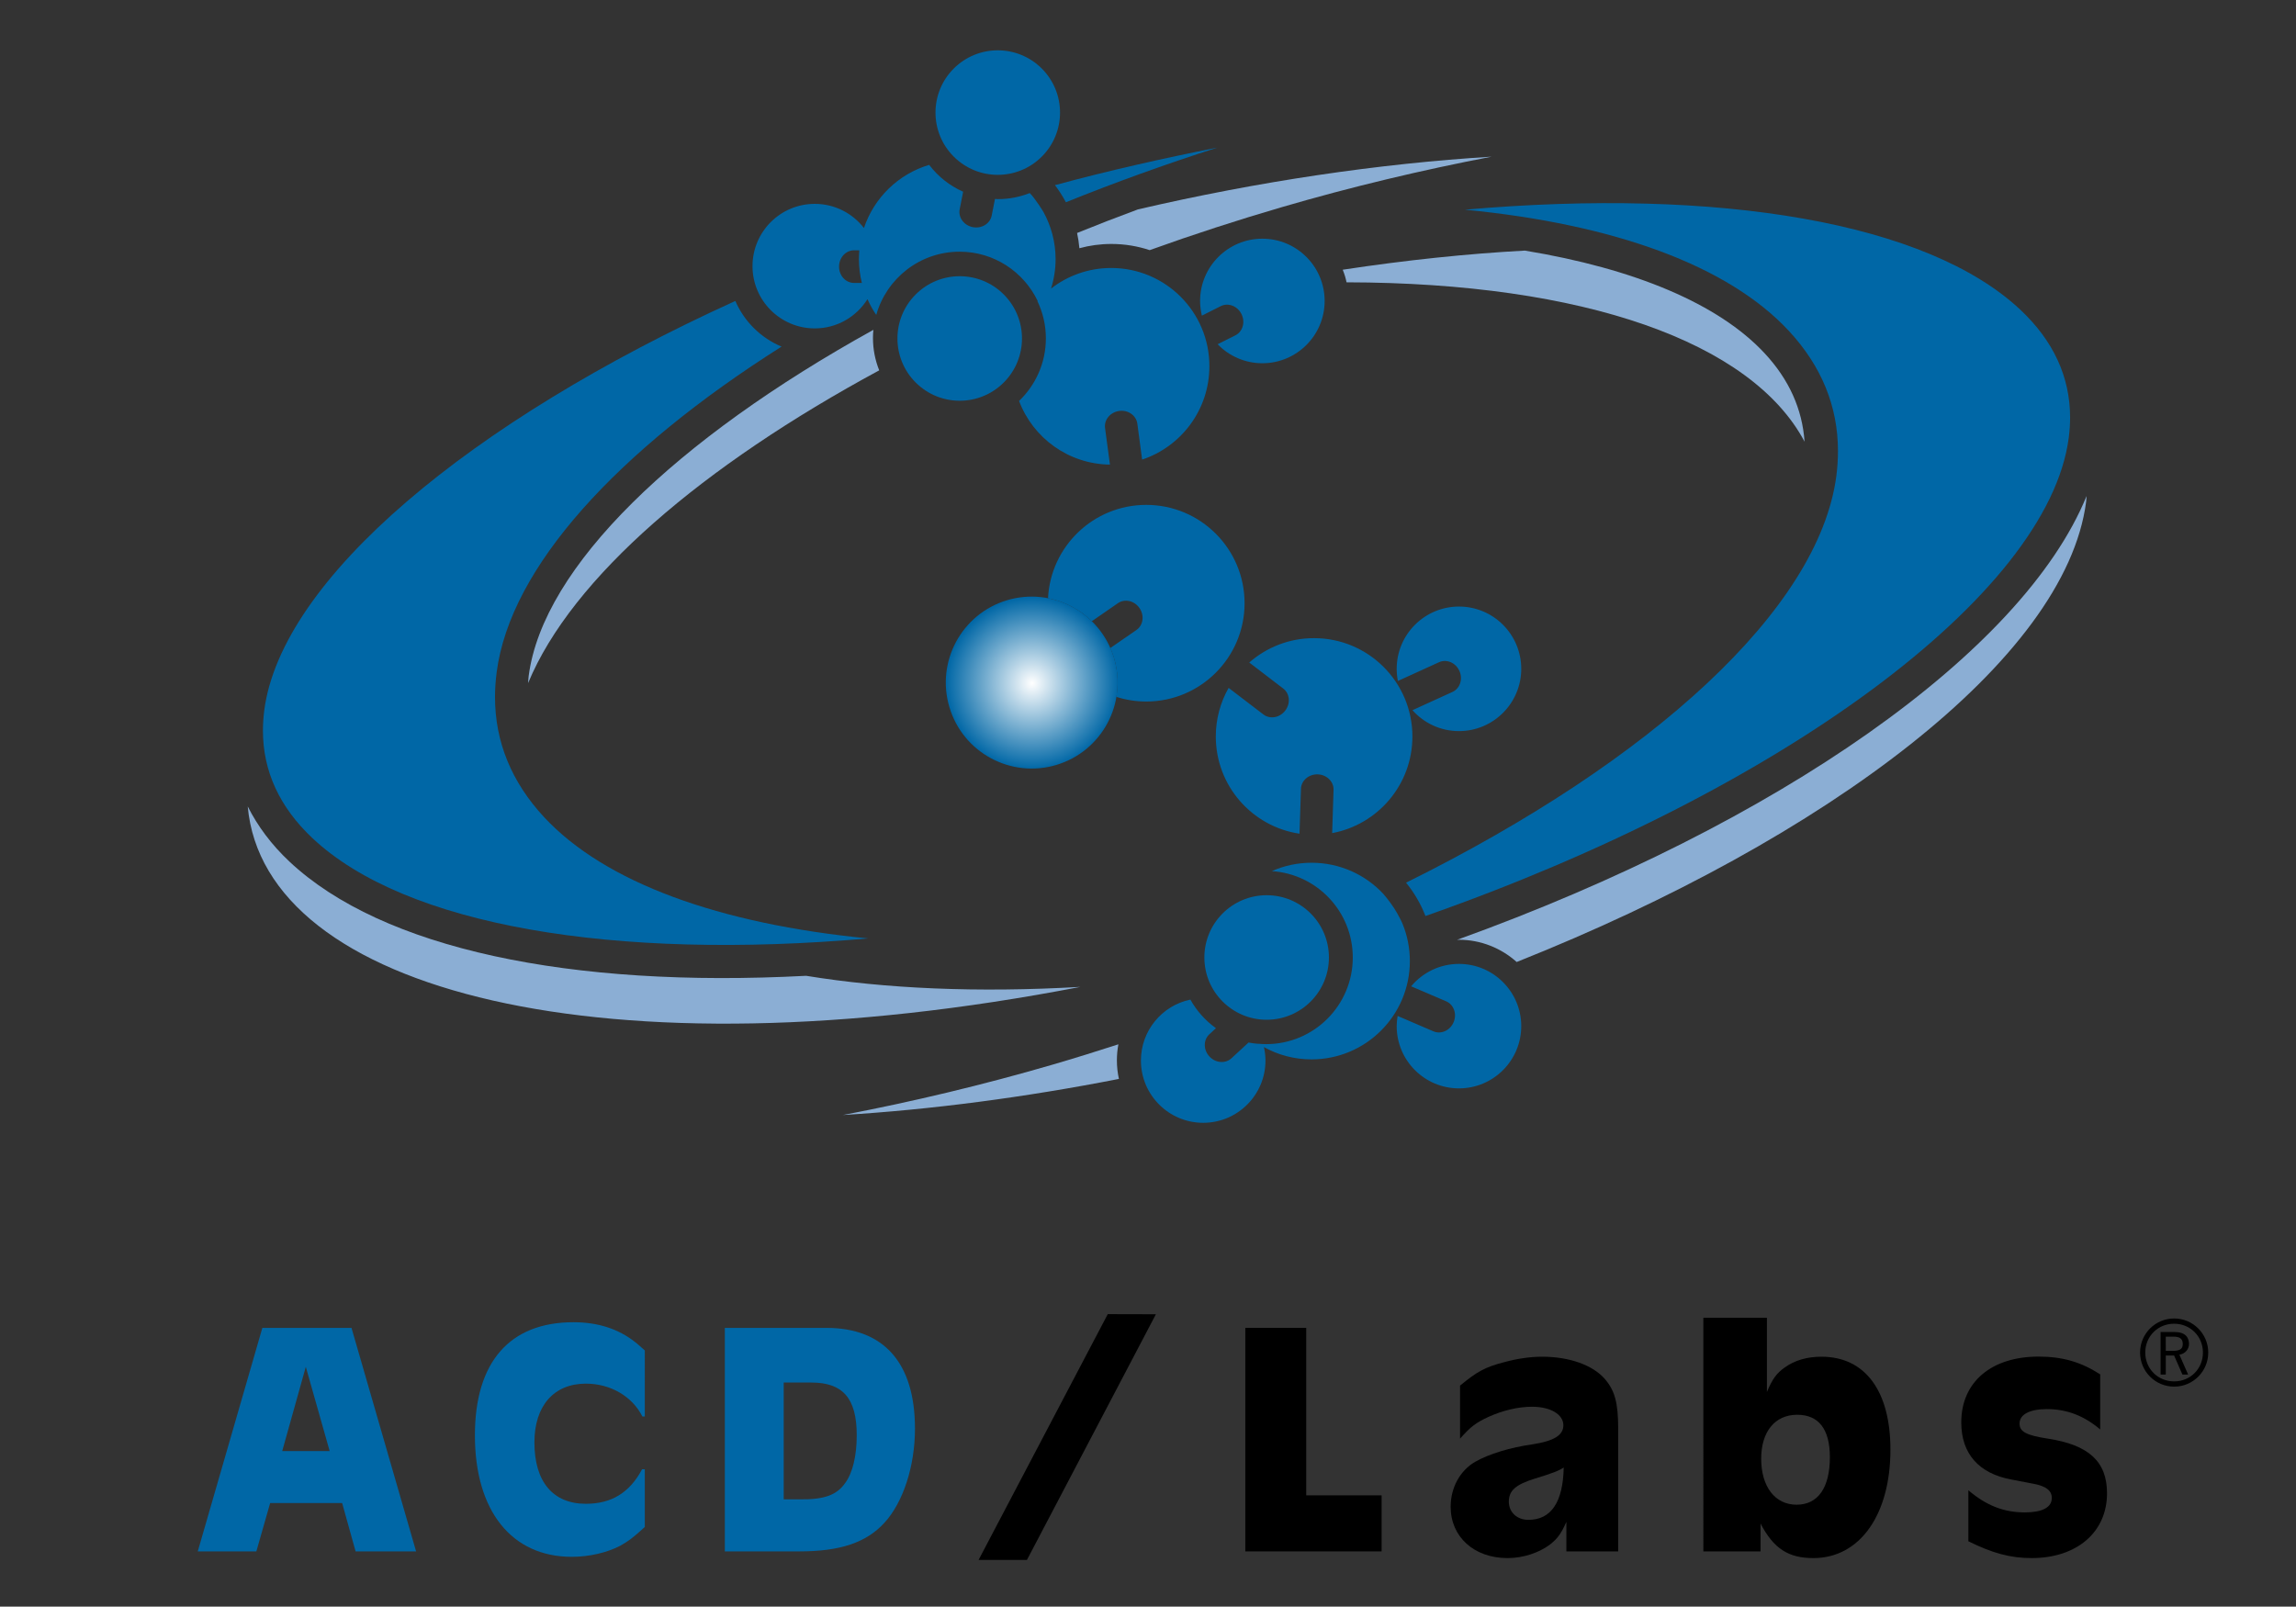 <?xml version="1.0" encoding="utf-8"?>
<!-- Generator: Adobe Illustrator 26.0.1, SVG Export Plug-In . SVG Version: 6.00 Build 0)  -->
<svg version="1.1" id="Layer_2" xmlns="http://www.w3.org/2000/svg" xmlns:xlink="http://www.w3.org/1999/xlink" x="0px" y="0px"
	 viewBox="0 0 397.41 278.12" style="enable-background:new 0 0 397.41 278.12;" xml:space="preserve">
<rect x="0" y="0" width="397.41" height="278.12" fill="#333333" stroke="none"/>
<style type="text/css">
	.st0{fill:#0067A6;enable-background:new    ;}
	.st1{fill:#8BAED4;}
	.st2{fill:url(#SVGID_1_);}
</style>
<g>
	
		<ellipse transform="matrix(0.707 -0.707 0.707 0.707 36.823 127.837)" class="st0" cx="172.72" cy="19.47" rx="10.78" ry="10.78"/>
	
		<ellipse transform="matrix(0.707 -0.707 0.707 0.707 7.238 134.639)" class="st0" cx="166.14" cy="58.58" rx="10.78" ry="10.78"/>
	<path class="st0" d="M230.02,165.75c0,5.95-4.83,10.78-10.78,10.78c-5.95,0-10.78-4.83-10.78-10.78c0-5.95,4.83-10.78,10.78-10.78
		C225.19,154.97,230.02,159.79,230.02,165.75z"/>
	<path class="st1" d="M193.58,180.78c-3.76,1.22-7.56,2.4-11.39,3.52c-12.02,3.5-24.2,6.41-36.29,8.72
		c15.31-0.94,31.46-3.05,47.77-6.25c-0.23-1.04-0.35-2.11-0.35-3.22C193.32,182.6,193.41,181.68,193.58,180.78z"/>
	<path class="st1" d="M252.18,162.7c0.11,0,0.21-0.02,0.32-0.02c3.85,0,7.36,1.47,10.02,3.85c53.66-21.35,95-52.38,98.56-79.64
		c0.05-0.34,0.05-0.68,0.08-1.02C350.15,112.88,307.85,142.64,252.18,162.7z"/>
	<path class="st1" d="M151.17,57.1c-34.2,18.93-57.19,41-59.66,59.9c-0.06,0.42-0.07,0.84-0.1,1.25
		c7.59-18.33,30.25-37.64,60.77-54.14c-0.69-1.73-1.08-3.61-1.08-5.58C151.1,58.05,151.12,57.57,151.17,57.1z"/>
	<path class="st1" d="M50.09,149.14c-3.1-2.91-5.49-6.12-7.21-9.54c2.87,32.09,62.15,47.09,144.12,31.24
		c-17.82,1.03-33.8,0.31-47.47-1.92C98.64,171.09,66.13,164.23,50.09,149.14z"/>
	
		<radialGradient id="SVGID_1_" cx="200.82" cy="95.919" r="14.878" gradientTransform="matrix(0.958 -0.288 0.288 0.958 -41.363 84.216)" gradientUnits="userSpaceOnUse">
		<stop  offset="0" style="stop-color:#FFFFFF"/>
		<stop  offset="1" style="stop-color:#0067A6"/>
	</radialGradient>
	<path class="st2" d="M192.82,113.88c2.36,7.87-2.09,16.16-9.95,18.53c-7.87,2.37-16.17-2.09-18.53-9.96
		c-2.37-7.87,2.09-16.17,9.95-18.54C182.15,101.55,190.44,106.01,192.82,113.88z"/>
	<path class="st0" d="M211.29,53c1.28-0.65,2.89-0.04,3.59,1.36c0.7,1.39,0.23,3.05-1.05,3.69l-3.07,1.54
		c1.96,2.03,4.7,3.29,7.74,3.29c5.95,0,10.78-4.83,10.78-10.78c0-5.95-4.83-10.78-10.78-10.78c-5.95,0-10.78,4.83-10.78,10.78
		c0,0.88,0.12,1.72,0.31,2.54L211.29,53z M216.23,114.69l5.88,4.5c1.14,0.87,1.3,2.58,0.35,3.82c-0.95,1.24-2.64,1.54-3.78,0.67
		l-6.02-4.6c-1.41,2.48-2.22,5.35-2.22,8.41c0,8.54,6.29,15.61,14.49,16.83l0.25-7.76c0.04-1.43,1.35-2.56,2.9-2.51
		c1.56,0.05,2.79,1.25,2.74,2.69l-0.24,7.48c7.91-1.47,13.89-8.4,13.89-16.73c0-9.4-7.62-17.02-17.02-17.02
		C223.16,110.46,219.23,112.06,216.23,114.69z M252.53,166.86c-3.33,0-6.3,1.51-8.28,3.88l6.07,2.6c1.32,0.57,1.89,2.19,1.28,3.62
		c-0.61,1.44-2.18,2.14-3.5,1.57l-6.19-2.66c-0.09,0.57-0.16,1.16-0.16,1.76c0,5.95,4.83,10.78,10.78,10.78
		c5.95,0,10.78-4.83,10.78-10.78C263.31,171.69,258.48,166.86,252.53,166.86z M249.07,114.64c1.31-0.6,2.89,0.07,3.53,1.49
		c0.65,1.42,0.11,3.05-1.19,3.65l-6.93,3.16c1.97,2.22,4.84,3.62,8.05,3.62c5.95,0,10.78-4.83,10.78-10.78
		c0-5.95-4.83-10.78-10.78-10.78c-5.95,0-10.78,4.83-10.78,10.78c0,0.72,0.07,1.42,0.21,2.1L249.07,114.64z M198.4,121.44
		c9.4,0,17.02-7.62,17.02-17.02c0-9.4-7.62-17.02-17.02-17.02c-9.11,0-16.55,7.16-17,16.16c2.86,0.56,5.5,1.94,7.58,3.98l4.51-3.12
		c1.18-0.82,2.86-0.44,3.74,0.84c0.89,1.28,0.65,2.99-0.53,3.8l-4.52,3.12c0.24,0.55,0.46,1.1,0.63,1.69
		c0.68,2.27,0.78,4.57,0.41,6.76C194.86,121.16,196.6,121.44,198.4,121.44z M241.31,157.22c-0.86-1.33-1.89-2.5-1.89-2.5
		c-3.1-3.31-7.51-5.37-12.41-5.37c-2.45,0-4.77,0.52-6.87,1.45c7.82,0.51,14.01,7,14.01,14.95c0,8.29-6.72,15-15,15
		c-0.45,0-0.9-0.03-1.34-0.07c0.01,0.01,0.02,0.01,0.03,0.02c-0.59-0.05-1.17-0.11-1.73-0.23l-2.96,2.73
		c-1.05,0.97-2.77,0.83-3.82-0.32c-1.06-1.15-1.06-2.87,0-3.84l1.14-1.05c-1.82-1.3-3.34-2.99-4.43-4.95
		c-4.89,1.02-8.56,5.36-8.56,10.55c0,5.95,4.83,10.78,10.78,10.78c5.95,0,10.78-4.83,10.78-10.78c0-0.8-0.1-1.58-0.27-2.33
		c2.44,1.36,5.25,2.13,8.24,2.13c9.4,0,17.02-7.62,17.02-17.02c0-2.28-0.45-4.45-1.26-6.44
		C242.78,159.92,242.13,158.49,241.31,157.22z"/>
	<path class="st0" d="M94.19,141.47c-5.66-6.09-8.51-13.07-8.51-20.8c0-1.42,0.1-2.86,0.29-4.32c2.37-18.14,20.8-38.3,49.31-56.35
		c-3.59-1.5-6.46-4.34-8-7.9c-46.02,20.9-78.58,48.18-81.54,70.87c-0.15,1.2-0.23,2.37-0.23,3.51c0,7.01,2.88,13.26,8.58,18.62
		c16.08,15.12,52.07,21.21,96.18,17.35C124.46,159.94,104.72,152.78,94.19,141.47z M192.33,46.39c-3.92,0-7.53,1.33-10.41,3.57
		c0.51-1.61,0.79-3.32,0.79-5.1c0-2.98-0.78-5.77-2.12-8.2c0.02,0.03-1.38-2.27-2.35-3.24c0,0,0,0,0,0
		c-1.7,0.67-3.55,1.05-5.49,1.05c-0.18,0-0.36-0.02-0.53-0.03l-0.57,2.88c-0.28,1.41-1.75,2.3-3.28,2c-1.53-0.3-2.54-1.69-2.26-3.1
		l0.6-3.03c-2.34-1.03-4.35-2.64-5.88-4.65c-5.32,1.58-9.54,5.69-11.29,10.93c-1.97-2.54-5.04-4.18-8.51-4.18
		c-5.95,0-10.78,4.83-10.78,10.78c0,5.95,4.83,10.78,10.78,10.78c3.85,0,7.21-2.02,9.12-5.06c0.43,0.96,0.93,1.87,1.52,2.73
		c1.77-6.31,7.55-10.95,14.43-10.95c5.96,0,11.09,3.49,13.51,8.53c-0.01,0.01-0.02,0.02-0.04,0.04c0.93,1.95,1.46,4.13,1.46,6.43
		c0,4.26-1.79,8.11-4.64,10.84c2.4,6.38,8.53,10.93,15.73,11.02l-0.85-6.34c-0.19-1.42,0.91-2.74,2.45-2.95
		c1.55-0.21,2.95,0.78,3.14,2.2l0.83,6.22c6.76-2.25,11.64-8.63,11.64-16.15C209.35,54.01,201.73,46.39,192.33,46.39z M147.82,48.98
		c-1.43,0-2.6-1.27-2.59-2.83c0-1.56,1.17-2.82,2.6-2.82l0.91,0c-0.04,0.5-0.07,1.01-0.07,1.53c0,1.42,0.18,2.8,0.51,4.12
		L147.82,48.98z"/>
	<path class="st1" d="M258.19,27.12c-19.52,1.2-40.38,4.28-61.23,9.13c-3.57,1.32-7.08,2.68-10.53,4.08
		c0.19,0.86,0.32,1.74,0.4,2.64c1.76-0.48,3.62-0.74,5.53-0.74c2.32,0,4.55,0.38,6.64,1.07c7.46-2.69,15.12-5.18,22.9-7.45
		C233.91,32.34,246.1,29.44,258.19,27.12z"/>
	<path class="st0" d="M210.68,25.56c-9.39,1.85-18.79,3.97-28.08,6.49c0.71,0.93,1.34,1.92,1.89,2.96
		C192.88,31.63,201.63,28.46,210.68,25.56z"/>
	<path class="st1" d="M312.35,76.46c-0.39-5.63-2.69-10.77-6.91-15.3c-7.99-8.59-22.56-14.66-41.51-17.78
		c-9.96,0.54-20.5,1.64-31.52,3.31c0.15,0.38,0.29,0.76,0.41,1.16v0c0.1,0.34,0.18,0.68,0.25,1.02
		C274.15,48.94,303.18,59.19,312.35,76.46z"/>
	<path class="st0" d="M349.72,53.64c-16.07-15.12-52.06-21.21-96.16-17.34c25.8,2.49,45.53,9.65,56.05,20.96
		c5.66,6.09,8.52,13.07,8.52,20.81c0,1.41-0.09,2.85-0.28,4.32c-3.02,23.04-31.93,49.33-74.48,70.41c1.41,1.72,2.54,3.66,3.36,5.77
		c61.26-21.48,107.78-55.47,111.35-82.81c0.15-1.19,0.23-2.36,0.23-3.5C358.3,65.26,355.43,59.01,349.72,53.64z"/>
	<path class="st0" d="M44.37,268.56H34.23l11.18-38.69h15.43l11.18,38.69H61.55l-2.33-8.37H46.76L44.37,268.56z M52.93,236.61
		l-4.08,14.58h8.21L52.93,236.61z"/>
	<path class="st0" d="M111.6,245.21h-0.41c-1.75-3.49-5.53-5.69-9.78-5.69c-5.53,0-8.91,3.83-8.91,10.17c0,6.8,3.2,10.63,8.91,10.63
		c4.43,0,7.57-1.92,9.73-5.98h0.47v9.99c-2.04,1.86-2.8,2.44-4.25,3.25c-2.33,1.22-5.42,1.92-8.39,1.92
		c-10.42,0-16.77-7.96-16.77-21.03c0-12.67,6-19.58,17.06-19.58c4.25,0,7.8,1.16,10.66,3.43c0.41,0.29,0.93,0.81,1.69,1.45V245.21z"
		/>
	<path class="st0" d="M140.14,229.87h2.91c9.96,0,15.32,6.1,15.32,17.43c0,6.51-2.04,12.78-5.3,16.32
		c-3.14,3.43-7.69,4.94-14.68,4.94h-12.93v-38.69H140.14z M135.65,259.55h2.8c4.25,0.06,6.41-0.76,7.86-2.85
		c1.28-1.74,1.98-4.71,1.98-8.25c0-6.39-2.39-9.12-7.86-9.12h-4.78V259.55z"/>
	<path d="M239.14,258.86v9.7h-23.59v-38.69h10.54v28.99H239.14z"/>
	<path d="M271.12,268.56v-5.11c-0.93,2.09-1.51,2.85-2.79,3.89c-1.92,1.45-4.66,2.38-7.4,2.38c-5.77,0-9.84-3.66-9.84-8.89
		c0-3.31,1.63-6.27,4.25-7.78c2.33-1.34,6.12-2.5,9.9-3.02c3.73-0.58,5.36-1.57,5.36-3.31c0-1.86-2.21-3.2-5.42-3.2
		c-2.39,0-5.07,0.64-7.51,1.74c-2.27,1.05-3.14,1.74-4.95,3.78v-9.18c2.97-2.44,4.31-3.2,7.69-4.07c2.15-0.58,4.37-0.93,6.52-0.93
		c4.72,0,8.74,1.45,10.83,3.83c1.75,2.03,2.33,4.13,2.33,8.66v21.21H271.12z M265.7,255.95c-3.38,1.05-4.54,2.09-4.54,4.01
		c0,1.8,1.4,3.14,3.38,3.14c3.96,0,6-3.08,6.12-9.06C269.78,254.62,268.73,255.02,265.7,255.95z"/>
	<path d="M294.82,228.12h11.01v8.48v4.36c0.99-2.32,1.69-3.25,3.09-4.24c1.69-1.22,3.84-1.86,6.35-1.86
		c7.57,0,11.94,5.93,11.94,16.09c0,11.27-5.3,18.77-13.34,18.77c-4.31,0-6.87-1.63-9.14-5.98v4.82h-9.9V228.12z M311.07,244.91
		c-3.84,0-6.23,2.91-6.23,7.61c0,4.82,2.39,7.96,6.12,7.96c3.73,0,5.77-2.96,5.77-8.25C316.72,247.41,314.8,244.91,311.07,244.91z"
		/>
	<path d="M363.54,247.47c-2.8-2.38-5.77-3.54-9.26-3.54c-2.97,0-4.72,0.93-4.72,2.5c0,1.39,1.11,2.03,4.89,2.61
		c7.16,1.1,10.25,4.01,10.25,9.47c0,6.74-5.24,11.21-13.05,11.21c-3.73,0-6.81-0.87-10.95-2.91v-8.83c3.14,2.67,6.17,3.83,9.78,3.83
		c3.03,0,4.66-0.87,4.66-2.5c0-1.28-0.99-2.03-3.09-2.44l-3.96-0.76c-5.59-1.05-8.62-4.47-8.62-9.88c0-6.97,5.18-11.39,13.39-11.39
		c4.13,0,7.34,0.93,10.66,3.08V247.47z"/>
	<path d="M200.07,227.51l-22.32,42.53l-8.37,0l22.36-42.55L200.07,227.51z"/>
</g>
<g>
	<path d="M370.42,234.14c0-3.25,2.63-5.9,5.9-5.9c3.26,0,5.9,2.65,5.9,5.9c0,3.25-2.63,5.9-5.9,5.9
		C373.05,240.04,370.42,237.39,370.42,234.14z M381.3,234.14c0-2.81-2.18-4.99-4.99-4.99c-2.81,0-4.99,2.18-4.99,4.99
		c0,2.81,2.18,4.99,4.99,4.99C379.12,239.14,381.3,236.95,381.3,234.14z M376.43,230.59c2.02,0,2.46,1.14,2.46,2.07
		c0,0.87-0.61,1.66-1.66,1.86l1.51,3.43h-0.99l-1.44-3.3h-1.44v3.3h-0.9v-7.37H376.43z M374.87,233.85h1.19
		c1.5,0,1.75-0.52,1.75-1.21c0-0.95-0.61-1.25-1.59-1.25h-1.35V233.85z"/>
</g>
</svg>
